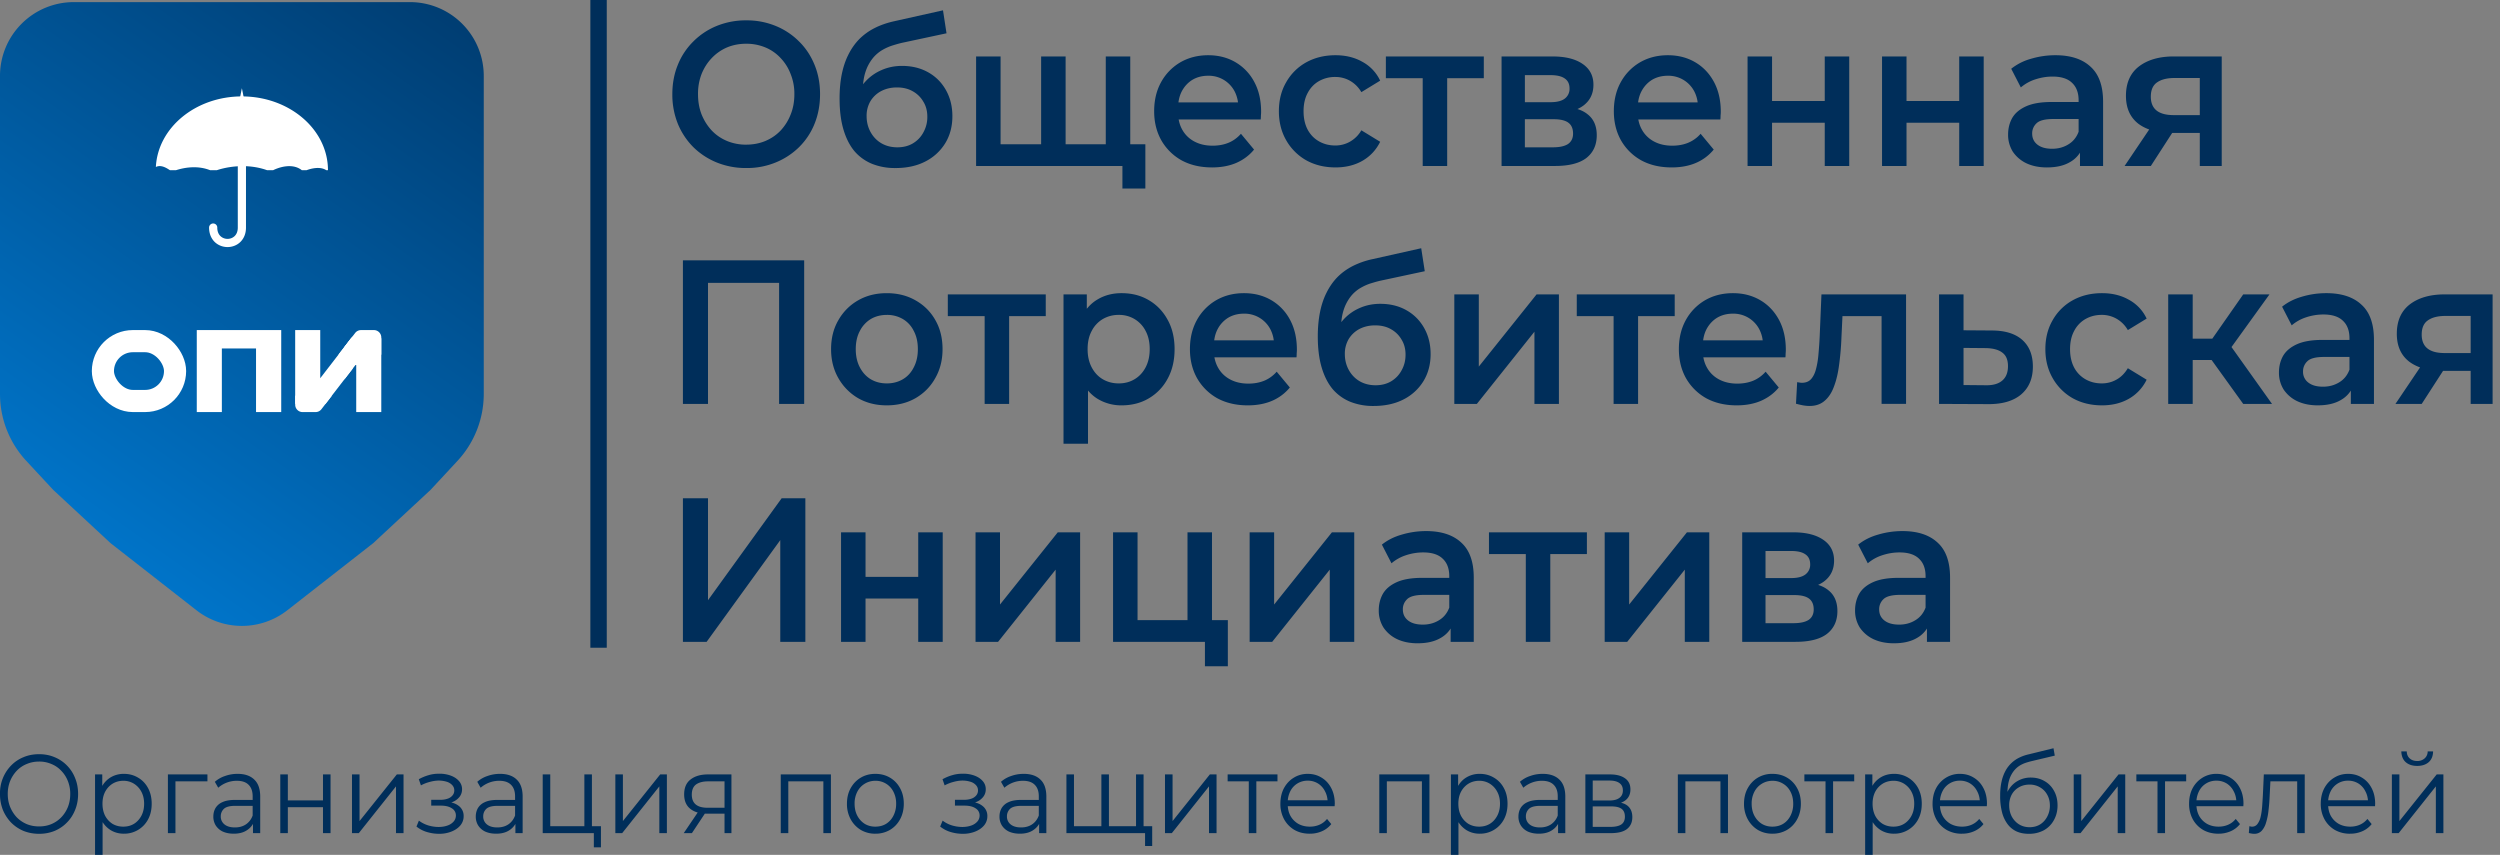 <svg width="155" height="53" fill="none" xmlns="http://www.w3.org/2000/svg"><rect width="100%" height="100%" fill="#808080" stroke="none"/><path fill="#002E5A" d="M36.602 0h1.017v40.16h-1.017zm9.674 10.418a4.792 4.792 0 0 1-1.834-.343 4.463 4.463 0 0 1-1.457-.954 4.42 4.42 0 0 1-.96-1.45 4.832 4.832 0 0 1-.34-1.83c0-.662.114-1.268.34-1.82a4.25 4.25 0 0 1 .96-1.449 4.364 4.364 0 0 1 1.457-.966 4.759 4.759 0 0 1 1.822-.344 4.7 4.7 0 0 1 1.822.344 4.364 4.364 0 0 1 1.457.966c.413.407.733.89.96 1.45.226.55.34 1.157.34 1.818 0 .662-.114 1.272-.34 1.832a4.25 4.25 0 0 1-.96 1.45 4.463 4.463 0 0 1-1.457.953 4.668 4.668 0 0 1-1.81.343Zm-.012-1.45c.43 0 .826-.076 1.19-.228.364-.153.68-.369.947-.649a3.1 3.1 0 0 0 .62-.992c.154-.381.23-.8.23-1.259a3.24 3.24 0 0 0-.23-1.246 2.933 2.933 0 0 0-.62-.992 2.697 2.697 0 0 0-.947-.661 3.05 3.05 0 0 0-1.19-.229c-.43 0-.826.076-1.19.229a2.852 2.852 0 0 0-.947.661c-.268.28-.478.61-.632.992a3.398 3.398 0 0 0-.218 1.246c0 .45.072.865.218 1.247.154.381.364.716.632 1.004.267.28.582.496.947.649a3.05 3.05 0 0 0 1.19.229Zm9.251 1.45a3.809 3.809 0 0 1-1.433-.254 2.88 2.88 0 0 1-1.093-.776c-.3-.356-.53-.805-.692-1.348-.162-.542-.243-1.187-.243-1.933 0-.542.044-1.038.133-1.487.09-.45.223-.852.401-1.209.178-.364.4-.686.668-.966a3.7 3.7 0 0 1 .96-.7c.364-.186.777-.33 1.238-.432L58.466.64l.218 1.424-2.732.585c-.154.034-.34.085-.559.153a3.09 3.09 0 0 0-.656.28 2.199 2.199 0 0 0-.619.521 2.65 2.65 0 0 0-.461.865c-.114.348-.17.784-.17 1.31 0 .16.004.284.012.369.016.076.028.16.036.254.016.085.025.212.025.381l-.571-.623c.162-.432.384-.8.668-1.106a2.916 2.916 0 0 1 1.008-.712c.388-.17.81-.255 1.263-.255.607 0 1.145.132 1.615.395.47.262.838.631 1.105 1.106.267.475.4 1.013.4 1.615 0 .627-.145 1.183-.436 1.666a3.075 3.075 0 0 1-1.24 1.144c-.525.272-1.145.407-1.857.407Zm.121-1.284c.365 0 .684-.08.96-.242.283-.17.502-.398.655-.686a1.94 1.94 0 0 0 .243-.967c0-.356-.08-.665-.243-.928a1.705 1.705 0 0 0-.655-.649c-.276-.16-.603-.241-.984-.241-.364 0-.692.076-.984.229a1.703 1.703 0 0 0-.668.635 1.78 1.78 0 0 0-.23.916c0 .356.08.683.242.98.162.296.385.53.668.699.292.17.624.254.996.254Zm9.242-.191-.328.382V3.5h1.518v5.825l-.364-.382h3.206l-.352.382V3.5h1.518v6.791h-9.558v-6.79h1.518v5.824l-.352-.382h3.194Zm4.712 2.747V9.897l.352.394H68.51V8.943h2.502v2.747h-1.42Zm5.551-1.31c-.72 0-1.352-.148-1.894-.445a3.29 3.29 0 0 1-1.251-1.246c-.292-.526-.438-1.123-.438-1.793 0-.678.142-1.276.425-1.793a3.213 3.213 0 0 1 1.19-1.234c.51-.296 1.09-.445 1.737-.445.632 0 1.195.144 1.688.433a3.06 3.06 0 0 1 1.166 1.22c.284.526.425 1.145.425 1.857 0 .068-.004.144-.012.229 0 .085-.004.165-.012.242h-5.404V6.349h4.603l-.596.33a2.026 2.026 0 0 0-.23-1.03 1.808 1.808 0 0 0-1.628-.953c-.372 0-.7.085-.983.254-.276.17-.494.407-.656.712-.154.297-.23.649-.23 1.056v.254c0 .407.088.767.266 1.081.178.314.43.555.753.725.324.17.697.254 1.117.254.365 0 .693-.059.984-.178.292-.118.55-.305.778-.56l.813.98c-.291.356-.66.632-1.105.827-.437.186-.94.28-1.506.28Zm7.659 0c-.68 0-1.287-.148-1.82-.445a3.314 3.314 0 0 1-1.24-1.246c-.3-.526-.449-1.123-.449-1.793 0-.678.15-1.276.45-1.793a3.22 3.22 0 0 1 1.238-1.234c.534-.296 1.142-.445 1.822-.445.631 0 1.186.136 1.664.407a2.57 2.57 0 0 1 1.105 1.17l-1.166.712a1.89 1.89 0 0 0-.717-.712 1.823 1.823 0 0 0-.898-.229 2.01 2.01 0 0 0-1.008.254c-.3.17-.535.416-.705.738-.17.314-.255.691-.255 1.132 0 .44.085.822.255 1.144.17.314.405.556.705.725.3.17.635.255 1.008.255.324 0 .623-.077.898-.23a1.89 1.89 0 0 0 .717-.711l1.166.712c-.251.508-.62.903-1.105 1.182-.478.272-1.033.407-1.664.407Zm5.407-.089V4.467l.352.381h-2.635V3.5h6.072v1.348h-2.623l.352-.381v5.824h-1.518Zm4.89 0v-6.79h3.17c.785 0 1.4.152 1.846.457.453.305.68.738.68 1.297 0 .551-.21.984-.632 1.298-.42.305-.98.457-1.675.457l.182-.394c.785 0 1.368.153 1.748.458.39.297.583.733.583 1.31 0 .602-.214 1.072-.643 1.411-.43.331-1.081.496-1.956.496h-3.303Zm1.445-1.157h1.737c.413 0 .725-.068.935-.203.21-.145.316-.36.316-.649 0-.305-.097-.53-.291-.674-.195-.144-.499-.216-.911-.216h-1.786v1.742Zm0-2.798h1.591c.389 0 .68-.072.875-.216a.751.751 0 0 0 .303-.636c0-.28-.1-.487-.303-.623-.195-.135-.486-.203-.875-.203h-1.59v1.678Zm9.098 4.044c-.72 0-1.352-.148-1.894-.445a3.281 3.281 0 0 1-1.251-1.246c-.292-.526-.437-1.123-.437-1.793 0-.678.141-1.276.425-1.793a3.209 3.209 0 0 1 1.19-1.234c.51-.296 1.089-.445 1.737-.445.631 0 1.194.144 1.688.433.494.288.882.695 1.166 1.22.283.526.425 1.145.425 1.857 0 .068-.004.144-.013.229 0 .085-.004.165-.012.242h-5.404V6.349h4.603l-.595.33a2.026 2.026 0 0 0-.231-1.03 1.811 1.811 0 0 0-1.627-.953c-.373 0-.701.085-.984.254-.275.17-.494.407-.656.712-.154.297-.231.649-.231 1.056v.254c0 .407.089.767.267 1.081.179.314.43.555.753.725.324.17.697.254 1.118.254.364 0 .692-.059.983-.178a2.08 2.08 0 0 0 .778-.56l.813.98a2.902 2.902 0 0 1-1.105.827c-.437.186-.939.28-1.506.28Zm4.709-.089v-6.79h1.518V6.26h3.267V3.5h1.518v6.791h-1.518V7.608h-3.267v2.683h-1.518Zm8.337 0v-6.79h1.518V6.26h3.267V3.5h1.518v6.791h-1.518V7.608h-3.267v2.683h-1.518Zm12.273 0V8.918l-.085-.293V6.222c0-.466-.134-.827-.401-1.081-.267-.263-.672-.394-1.215-.394-.364 0-.724.06-1.08.178a2.608 2.608 0 0 0-.887.496l-.595-1.158a3.46 3.46 0 0 1 1.239-.623 5.259 5.259 0 0 1 1.506-.216c.939 0 1.663.238 2.173.712.519.467.778 1.191.778 2.175v3.98h-1.433Zm-2.041.09c-.485 0-.91-.085-1.275-.255a2.104 2.104 0 0 1-.85-.725 1.966 1.966 0 0 1-.291-1.055c0-.382.085-.725.255-1.03.178-.306.465-.547.862-.725.397-.178.923-.267 1.579-.267h1.882v1.055h-1.773c-.518 0-.866.09-1.044.267a.84.84 0 0 0-.268.636c0 .288.11.517.328.687.219.17.523.254.911.254.373 0 .705-.089.996-.267.3-.178.514-.44.644-.788l.255.953a1.738 1.738 0 0 1-.79.929c-.372.22-.846.33-1.421.33Zm9.469-.09V7.977l.219.267h-1.943c-.891 0-1.591-.195-2.101-.585-.502-.399-.753-.97-.753-1.717 0-.797.267-1.403.801-1.818.543-.416 1.263-.624 2.162-.624h2.975v6.791h-1.36Zm-4.663 0 1.749-2.594h1.554l-1.676 2.594h-1.627Zm4.663-2.823V4.416l.219.42h-1.785c-.47 0-.834.093-1.093.28-.251.178-.377.47-.377.877 0 .763.474 1.144 1.421 1.144h1.834l-.219.331ZM42.341 25.043V16.14h7.518v8.902h-1.555v-7.91l.365.407h-5.137l.364-.407v7.91H42.34Zm12.635.089c-.664 0-1.255-.149-1.773-.445a3.34 3.34 0 0 1-1.226-1.247c-.3-.525-.45-1.123-.45-1.793 0-.678.15-1.275.45-1.793.3-.525.708-.936 1.226-1.233.518-.297 1.11-.445 1.773-.445.672 0 1.267.148 1.785.445.527.297.936.704 1.227 1.22.3.518.45 1.12.45 1.806 0 .67-.15 1.268-.45 1.794-.291.525-.7.94-1.227 1.246-.518.296-1.113.445-1.785.445Zm0-1.36c.373 0 .705-.086.996-.255.292-.17.518-.416.68-.738.17-.322.255-.7.255-1.131 0-.441-.085-.819-.255-1.132a1.725 1.725 0 0 0-.68-.738 1.92 1.92 0 0 0-.984-.254c-.372 0-.704.084-.995.254a1.83 1.83 0 0 0-.68.738c-.17.313-.256.69-.256 1.132 0 .432.085.81.255 1.131.17.322.397.568.68.738.292.17.62.254.984.254Zm6.072 1.271v-5.825l.352.382h-2.635v-1.348h6.072V19.6h-2.623l.352-.382v5.825h-1.518Zm8.485.089a2.823 2.823 0 0 1-1.445-.382c-.43-.254-.773-.636-1.032-1.144-.251-.517-.377-1.17-.377-1.959 0-.796.121-1.45.364-1.958.251-.509.591-.886 1.02-1.132.43-.254.92-.381 1.47-.381.64 0 1.202.144 1.688.432.494.288.882.691 1.166 1.208.291.517.437 1.128.437 1.832 0 .703-.146 1.318-.437 1.843a3.09 3.09 0 0 1-1.166 1.209c-.486.288-1.049.432-1.688.432Zm-3.595 2.378v-9.258h1.445v1.602l-.048 1.806.121 1.806v4.044h-1.518Zm3.425-3.739c.364 0 .688-.085.972-.254.29-.17.522-.416.692-.738.17-.322.255-.7.255-1.131 0-.441-.085-.819-.255-1.132a1.81 1.81 0 0 0-.692-.738 1.855 1.855 0 0 0-.972-.254 1.92 1.92 0 0 0-.984.254 1.81 1.81 0 0 0-.692.738c-.17.313-.255.69-.255 1.132 0 .432.085.81.255 1.131.17.322.4.568.692.738.292.17.62.254.984.254Zm7.996 1.361c-.72 0-1.352-.149-1.895-.445a3.288 3.288 0 0 1-1.25-1.247c-.292-.525-.438-1.123-.438-1.793 0-.678.142-1.275.425-1.793a3.213 3.213 0 0 1 1.19-1.233c.51-.297 1.09-.445 1.737-.445.632 0 1.194.144 1.688.432a3.06 3.06 0 0 1 1.166 1.22c.284.527.425 1.146.425 1.858 0 .067-.004.144-.012.229 0 .084-.004.165-.012.241h-5.404v-1.055h4.602l-.595.33a2.026 2.026 0 0 0-.23-1.03 1.808 1.808 0 0 0-1.628-.954c-.372 0-.7.085-.984.255a1.82 1.82 0 0 0-.655.712c-.154.297-.231.648-.231 1.055v.255c0 .407.089.767.267 1.08.178.314.43.556.753.726.324.17.696.254 1.117.254.365 0 .693-.06.984-.178.291-.119.55-.305.777-.56l.814.98a2.91 2.91 0 0 1-1.105.826c-.437.187-.94.28-1.506.28Zm7.805.038a3.809 3.809 0 0 1-1.433-.254 2.88 2.88 0 0 1-1.093-.776c-.3-.356-.53-.805-.692-1.348-.162-.543-.243-1.187-.243-1.933 0-.543.045-1.039.134-1.488.089-.45.222-.852.4-1.208.179-.364.401-.687.669-.966.275-.28.595-.513.959-.7a5.14 5.14 0 0 1 1.239-.432l3.011-.674.22 1.424-2.733.585c-.154.034-.34.085-.56.153-.21.059-.428.152-.655.28a2.2 2.2 0 0 0-.62.52 2.67 2.67 0 0 0-.46.865c-.114.348-.17.785-.17 1.31 0 .162.003.284.011.37.017.076.029.16.037.253.016.085.024.212.024.382l-.57-.623c.161-.433.384-.801.667-1.107a2.915 2.915 0 0 1 1.008-.712c.389-.17.81-.254 1.263-.254.608 0 1.146.131 1.615.394.47.263.839.632 1.106 1.107.267.474.4 1.013.4 1.615 0 .627-.145 1.182-.437 1.666a3.075 3.075 0 0 1-1.239 1.144c-.526.271-1.145.407-1.858.407Zm.122-1.284c.364 0 .684-.08.96-.242.283-.17.501-.398.655-.687.162-.288.243-.61.243-.966s-.081-.666-.243-.928a1.705 1.705 0 0 0-.656-.65c-.275-.16-.603-.24-.984-.24-.364 0-.692.076-.983.228a1.703 1.703 0 0 0-.668.636 1.78 1.78 0 0 0-.23.916c0 .356.08.682.242.979.162.297.385.53.668.7.291.169.623.254.996.254Zm4.882 1.157v-6.791h1.518v4.476l3.582-4.476h1.385v6.79h-1.518v-4.476l-3.57 4.477h-1.397Zm9.875 0v-5.825l.352.382H97.76v-1.348h6.072V19.6h-2.623l.352-.382v5.825h-1.518Zm7.63.089c-.721 0-1.352-.149-1.895-.445a3.295 3.295 0 0 1-1.251-1.247c-.291-.525-.437-1.123-.437-1.793 0-.678.142-1.275.425-1.793a3.216 3.216 0 0 1 1.19-1.233c.51-.297 1.089-.445 1.737-.445.631 0 1.194.144 1.688.432.494.288.882.695 1.166 1.22.283.527.425 1.146.425 1.858 0 .067-.004.144-.012.229 0 .084-.004.165-.012.241h-5.405v-1.055h4.603l-.595.33a2.026 2.026 0 0 0-.231-1.03 1.804 1.804 0 0 0-1.627-.954c-.373 0-.7.085-.984.255-.275.17-.494.407-.656.712-.153.297-.23.648-.23 1.055v.255c0 .407.089.767.267 1.08.178.314.429.556.753.726.324.17.696.254 1.117.254.364 0 .692-.06.984-.178.291-.119.55-.305.777-.56l.814.98c-.292.356-.66.631-1.105.826-.438.187-.94.28-1.506.28Zm3.678-.102.073-1.335c.057.008.109.017.158.025a.772.772 0 0 0 .133.013c.251 0 .446-.08.583-.242.138-.16.239-.377.304-.648.073-.28.121-.59.146-.928.032-.348.056-.696.072-1.043l.11-2.62h5.246v6.79h-1.518v-5.874l.352.432h-3.084l.328-.445-.085 1.793a17.145 17.145 0 0 1-.146 1.679c-.065.508-.17.953-.316 1.335-.138.381-.332.678-.583.89-.243.212-.555.318-.935.318-.121 0-.255-.013-.401-.038a5.319 5.319 0 0 1-.437-.102Zm12.124-4.54c.834 0 1.47.195 1.907.585.437.39.656.941.656 1.653 0 .738-.243 1.314-.729 1.73-.486.407-1.17.606-2.052.598l-3.036-.013v-6.791h1.518v2.226l1.736.012Zm-.352 3.396c.445.008.786-.09 1.02-.293.235-.203.352-.5.352-.89s-.117-.67-.352-.84c-.226-.177-.566-.27-1.02-.28l-1.384-.012v2.302l1.384.013Zm7.2 1.246c-.68 0-1.287-.149-1.821-.445a3.305 3.305 0 0 1-1.239-1.247c-.3-.525-.45-1.123-.45-1.793 0-.678.15-1.275.45-1.793a3.215 3.215 0 0 1 1.239-1.233c.534-.297 1.141-.445 1.821-.445.632 0 1.186.135 1.664.407a2.56 2.56 0 0 1 1.105 1.17l-1.166.712a1.889 1.889 0 0 0-.716-.712 1.823 1.823 0 0 0-.899-.23c-.372 0-.708.085-1.008.255a1.78 1.78 0 0 0-.704.738c-.17.313-.255.69-.255 1.132 0 .44.085.822.255 1.144a1.8 1.8 0 0 0 .704.725c.3.17.636.254 1.008.254.324 0 .624-.076.899-.229.283-.152.522-.39.716-.712l1.166.712a2.723 2.723 0 0 1-1.105 1.183c-.478.271-1.032.407-1.664.407Zm8.757-.089-2.344-3.256 1.239-.8 2.89 4.056h-1.785Zm-4.651 0v-6.791h1.518v6.79h-1.518Zm1.068-2.721v-1.323h2.199v1.323h-2.199Zm2.624-.484-1.421-.178 2.38-3.408h1.627l-2.586 3.586Zm7.631 3.205v-1.374l-.085-.292v-2.403c0-.467-.133-.827-.401-1.082-.267-.262-.672-.394-1.214-.394a3.4 3.4 0 0 0-1.081.178 2.604 2.604 0 0 0-.886.496l-.595-1.157c.348-.28.761-.487 1.238-.623a5.27 5.27 0 0 1 1.506-.216c.939 0 1.664.237 2.174.712.518.466.777 1.191.777 2.174v3.98h-1.433Zm-2.04.089c-.486 0-.911-.085-1.275-.255a2.09 2.09 0 0 1-.85-.724 1.958 1.958 0 0 1-.292-1.056c0-.381.085-.725.255-1.03.178-.305.466-.547.862-.725.397-.178.923-.267 1.579-.267h1.883v1.056h-1.773c-.519 0-.867.089-1.045.267a.842.842 0 0 0-.267.636.82.82 0 0 0 .328.686c.218.17.522.255.911.255.372 0 .704-.09.996-.267.299-.178.514-.441.643-.789l.255.954a1.736 1.736 0 0 1-.789.928c-.373.22-.846.33-1.421.33Zm9.469-.089v-2.315l.218.267h-1.943c-.89 0-1.591-.195-2.101-.585-.502-.398-.753-.97-.753-1.716 0-.797.267-1.403.802-1.819.542-.415 1.263-.623 2.162-.623h2.975v6.79h-1.36Zm-4.664 0 1.749-2.594h1.555l-1.676 2.594h-1.628Zm4.664-2.823v-3.052l.218.42h-1.785c-.469 0-.834.093-1.093.28-.251.177-.376.47-.376.877 0 .763.473 1.144 1.421 1.144h1.833l-.218.33ZM42.341 39.794v-8.901h1.555v6.32l4.566-6.32h1.47v8.901h-1.555v-6.307l-4.566 6.307h-1.47Zm9.804 0v-6.79h1.518v2.76h3.267v-2.76h1.518v6.79H56.93v-2.683h-3.267v2.684h-1.518Zm8.338 0v-6.79H62v4.476l3.582-4.476h1.385v6.79H65.45v-4.476l-3.57 4.477h-1.397Zm8.527 0v-6.79h1.518v5.443h3.097v-5.443h1.518v6.79H69.01Zm5.696 1.514v-1.552l.352.038h-1.433v-1.347h2.501v2.86h-1.42Zm2.772-1.514v-6.79h1.518v4.476l3.583-4.476h1.384v6.79h-1.518v-4.476l-3.57 4.477h-1.397Zm12.462 0v-1.373l-.085-.292v-2.404c0-.466-.134-.827-.401-1.08-.267-.264-.672-.395-1.214-.395a3.4 3.4 0 0 0-1.081.178 2.612 2.612 0 0 0-.887.496l-.595-1.157c.348-.28.761-.488 1.239-.623a5.268 5.268 0 0 1 1.506-.217c.939 0 1.664.238 2.174.712.518.467.777 1.192.777 2.175v3.98H89.94Zm-2.04.09c-.486 0-.911-.085-1.276-.255a2.097 2.097 0 0 1-.85-.725 1.963 1.963 0 0 1-.291-1.055c0-.382.085-.725.255-1.03.178-.306.465-.547.862-.725.397-.178.923-.267 1.579-.267h1.882v1.055h-1.773c-.518 0-.866.09-1.044.267a.842.842 0 0 0-.267.636c0 .288.109.517.328.687.218.17.522.254.91.254.373 0 .705-.089.996-.267.3-.178.514-.44.644-.788l.255.953a1.737 1.737 0 0 1-.79.929c-.372.22-.846.33-1.42.33Zm6.7-.09V33.97l.352.382h-2.636v-1.348h6.072v1.348h-2.623l.353-.382v5.825h-1.519Zm4.89 0v-6.79h1.518v4.476l3.582-4.476h1.385v6.79h-1.518v-4.476l-3.571 4.477H99.49Zm8.527 0v-6.79h3.17c.785 0 1.4.152 1.846.457.453.306.68.738.68 1.298 0 .55-.211.983-.632 1.297-.421.305-.98.458-1.676.458l.182-.395c.786 0 1.369.153 1.749.458.389.297.583.733.583 1.31 0 .602-.214 1.072-.644 1.411-.429.331-1.08.496-1.955.496h-3.303Zm1.445-1.157h1.737c.413 0 .724-.068.935-.203.21-.144.316-.36.316-.649 0-.305-.098-.53-.292-.674-.194-.144-.498-.216-.911-.216h-1.785v1.742Zm0-2.797h1.591c.389 0 .68-.073.874-.217a.75.75 0 0 0 .304-.636c0-.28-.101-.487-.304-.623-.194-.135-.485-.203-.874-.203h-1.591v1.678Zm10.009 3.954v-1.373l-.085-.292v-2.404c0-.466-.134-.827-.401-1.08-.267-.264-.672-.395-1.214-.395-.365 0-.725.06-1.081.178a2.617 2.617 0 0 0-.887.496l-.595-1.157c.348-.28.761-.488 1.239-.623a5.27 5.27 0 0 1 1.506-.217c.939 0 1.664.238 2.174.712.518.467.777 1.192.777 2.175v3.98h-1.433Zm-2.04.09c-.486 0-.911-.085-1.276-.255a2.103 2.103 0 0 1-.85-.725 1.966 1.966 0 0 1-.291-1.055c0-.382.085-.725.255-1.03.178-.306.465-.547.862-.725.397-.178.923-.267 1.579-.267h1.882v1.055h-1.773c-.518 0-.866.09-1.044.267a.842.842 0 0 0-.267.636c0 .288.109.517.327.687.219.17.523.254.911.254.373 0 .705-.089.996-.267.3-.178.514-.44.644-.788l.255.953a1.737 1.737 0 0 1-.79.929c-.372.22-.846.33-1.42.33Z"/><path d="M0 4.706A4.575 4.575 0 0 1 4.575.131h20.843a4.575 4.575 0 0 1 4.575 4.575v19.718a6.1 6.1 0 0 1-1.63 4.151l-1.674 1.803-3.558 3.304-5.317 4.154a4.575 4.575 0 0 1-5.634 0l-5.317-4.154-3.558-3.304-1.675-1.803A6.1 6.1 0 0 1 0 24.425V4.705Z" fill="url(#a)"/><g clip-path="url(#b)"><path d="M18.759 25.549a.458.458 0 0 1-.458-.458v-4.168c0-.253.205-.458.458-.458h.639c.252 0 .457.205.457.458v1.185c0 .436.553.625.82.28l1.346-1.745a.458.458 0 0 1 .362-.178h.8c.252 0 .457.205.457.458v4.168a.458.458 0 0 1-.457.458h-.64a.458.458 0 0 1-.457-.458v-1.177a.458.458 0 0 0-.82-.28L19.93 25.37a.458.458 0 0 1-.363.179h-.807Z" fill="#fff"/></g><g clip-path="url(#c)"><path d="M18.759 25.549a.458.458 0 0 1-.457-.458v-4.168c0-.253.204-.458.457-.458h.639c.253 0 .457.205.457.458v1.185c0 .436.553.625.82.28l1.346-1.745a.458.458 0 0 1 .362-.178h.8c.252 0 .457.205.457.458v4.168a.458.458 0 0 1-.457.458h-.639a.458.458 0 0 1-.457-.458v-1.177a.458.458 0 0 0-.82-.28l-1.338 1.736a.457.457 0 0 1-.362.179h-.808Z" fill="#fff"/></g><g clip-path="url(#d)"><path d="M18.301 25.549v-5.084h1.554v2.985l2.303-2.985h1.482v5.084h-1.554V22.57l-2.295 2.978h-1.49Z" fill="#fff"/></g><g clip-path="url(#e)"><path d="M18.301 25.549v-5.084h1.554v2.985l2.303-2.985h1.482v5.084h-1.554V22.57l-2.295 2.978h-1.49Z" fill="#fff"/></g><path d="M12.2 25.549v-5.084h5.236v5.084h-1.562v-4.263l.35.32h-2.812l.343-.32v4.263H12.2Z" fill="#fff"/><rect x="6.38" y="21.151" width="4.474" height="3.711" rx="1.856" stroke="#fff" stroke-width="1.373"/><path d="M13.472 14.11a.254.254 0 1 0-.509 0h.509Zm-.509 0c0 .381.136.688.357.9.219.207.506.308.787.308.282 0 .569-.1.787-.308.222-.212.357-.519.357-.9h-.508c0 .255-.088.425-.2.531a.631.631 0 0 1-.436.169.631.631 0 0 1-.436-.169c-.112-.106-.2-.276-.2-.53h-.508Zm2.288 0V9.536h-.508v4.576h.508Z" fill="#fff"/><g clip-path="url(#f)"><path fill-rule="evenodd" clip-rule="evenodd" d="m20.333 10.637.001-.085c0-2.527-2.39-4.575-5.338-4.575-2.87 0-5.21 1.941-5.332 4.375.326-.16.674.07.885.209a1.4 1.4 0 0 0 .126.077c.424-.169 1.525-.508 2.542 0 .593-.254 2.135-.61 3.559 0 .423-.254 1.423-.61 2.033 0 .339-.169 1.117-.406 1.524 0Zm-.013.256H9.673c.203 2.367 2.509 4.234 5.323 4.234 2.815 0 5.12-1.867 5.324-4.234Z" fill="#fff"/></g><path d="m14.997 5.469-.255 1.27h.509l-.254-1.27Z" fill="#fff"/><path d="M2.425 51.696c-.347 0-.67-.06-.969-.18a2.38 2.38 0 0 1-.77-.52 2.544 2.544 0 0 1-.508-.784A2.66 2.66 0 0 1 0 49.228a2.451 2.451 0 0 1 .685-1.762c.22-.226.477-.4.771-.52.294-.125.617-.187.969-.187.347 0 .667.062.961.187a2.302 2.302 0 0 1 1.271 1.297c.124.3.185.629.185.985s-.061.684-.184.984c-.119.3-.288.562-.507.784-.216.222-.47.395-.765.52a2.52 2.52 0 0 1-.961.18Zm0-.457c.276 0 .531-.049.764-.146.237-.102.441-.243.613-.423a2 2 0 0 0 .408-.638c.097-.245.145-.513.145-.804a2.12 2.12 0 0 0-.145-.798 1.904 1.904 0 0 0-.408-.638 1.705 1.705 0 0 0-.613-.423 1.888 1.888 0 0 0-.764-.152c-.277 0-.534.05-.771.152a1.77 1.77 0 0 0-.62.423 2.05 2.05 0 0 0-.408.638 2.12 2.12 0 0 0-.145.798c0 .286.048.552.145.797.101.245.237.46.409.645.175.18.382.321.619.423.237.097.494.146.77.146Zm5.255.451c-.3 0-.57-.072-.811-.216a1.601 1.601 0 0 1-.58-.63c-.14-.278-.21-.616-.21-1.013 0-.398.07-.733.21-1.006a1.5 1.5 0 0 1 .573-.63 1.57 1.57 0 0 1 .817-.216c.33 0 .624.079.883.236.263.153.47.37.62.652.149.277.223.599.223.964 0 .37-.074.693-.224.97a1.668 1.668 0 0 1-1.502.888ZM5.893 53v-4.986h.448v1.096l-.046.728.066.735V53h-.468Zm1.752-1.748c.246 0 .466-.057.659-.173.193-.12.347-.287.461-.5.114-.216.171-.466.171-.748s-.057-.53-.17-.742a1.297 1.297 0 0 0-.462-.5 1.221 1.221 0 0 0-.659-.18c-.246 0-.468.06-.665.18-.193.12-.347.287-.461.5-.11.213-.165.46-.165.742s.055.532.165.749c.114.212.268.379.46.5.198.115.42.172.666.172Zm2.765.403v-3.641h2.451v.43h-2.102l.119-.125v3.336h-.468Zm5.275 0v-.805l-.02-.132v-1.345c0-.31-.084-.548-.25-.714-.163-.166-.407-.25-.732-.25a1.747 1.747 0 0 0-1.153.43l-.21-.367a1.8 1.8 0 0 1 .632-.36c.246-.089.505-.133.777-.133.448 0 .793.118 1.035.354.246.231.369.585.369 1.061v2.26h-.448Zm-1.193.034c-.259 0-.485-.044-.678-.131a1.051 1.051 0 0 1-.435-.375 1.026 1.026 0 0 1-.152-.555c0-.19.042-.36.125-.513a.915.915 0 0 1 .422-.374c.198-.097.461-.146.79-.146h1.193v.368h-1.18c-.333 0-.566.062-.697.187a.625.625 0 0 0-.192.465.61.61 0 0 0 .231.499c.154.125.369.187.646.187.263 0 .49-.062.678-.187a1.1 1.1 0 0 0 .422-.555l.105.34a1.14 1.14 0 0 1-.46.575c-.216.144-.488.215-.818.215Zm2.886-.034v-3.641h.468v1.609h2.18v-1.609h.468v3.64h-.468v-1.608h-2.18v1.609h-.468Zm4.445 0v-3.641h.468v2.892l2.313-2.892h.415v3.64h-.468v-2.898l-2.306 2.899h-.422Zm5.394.041c-.25 0-.498-.037-.744-.11a1.896 1.896 0 0 1-.652-.34l.151-.368c.167.13.36.229.58.298a2.3 2.3 0 0 0 .652.097c.215-.004.402-.037.56-.097a.864.864 0 0 0 .369-.25.551.551 0 0 0 .132-.36.506.506 0 0 0-.25-.45c-.167-.112-.396-.167-.686-.167h-.593v-.36h.56c.172 0 .323-.024.455-.07a.652.652 0 0 0 .303-.201.466.466 0 0 0 .112-.312c0-.13-.044-.24-.132-.333a.76.76 0 0 0-.349-.208 1.714 1.714 0 0 0-.507-.07c-.172.005-.35.033-.534.084a2.364 2.364 0 0 0-.547.215l-.131-.382a2.9 2.9 0 0 1 .6-.25c.201-.06.403-.09.605-.09a2 2 0 0 1 .745.105c.224.078.401.191.533.34a.741.741 0 0 1 .198.52.74.74 0 0 1-.158.47 1.034 1.034 0 0 1-.422.313c-.175.074-.375.11-.6.11l.02-.13c.396 0 .703.08.923.242a.77.77 0 0 1 .336.659.882.882 0 0 1-.204.575c-.137.162-.321.29-.554.382a2.037 2.037 0 0 1-.77.138Zm4.738-.041v-.805l-.02-.132v-1.345c0-.31-.083-.548-.25-.714-.162-.166-.406-.25-.731-.25a1.747 1.747 0 0 0-1.153.43l-.21-.367a1.8 1.8 0 0 1 .632-.36c.246-.089.505-.133.777-.133.448 0 .793.118 1.034.354.246.231.37.585.37 1.061v2.26h-.449Zm-1.192.034c-.26 0-.486-.044-.679-.131a1.05 1.05 0 0 1-.434-.375 1.025 1.025 0 0 1-.152-.555c0-.19.042-.36.125-.513a.916.916 0 0 1 .422-.374c.197-.097.46-.146.79-.146h1.193v.368h-1.18c-.333 0-.566.062-.698.187a.624.624 0 0 0-.19.465.61.61 0 0 0 .23.499c.153.125.369.187.645.187.264 0 .49-.062.679-.187.193-.13.334-.315.422-.555l.105.34a1.14 1.14 0 0 1-.461.575c-.215.144-.488.215-.817.215Zm2.885-.034v-3.641h.468v3.21h2.115v-3.21h.468v3.64h-3.05Zm3.17.88v-.922l.118.042h-.705v-.43h1.028v1.31h-.442Zm1.334-.88v-3.641h.468v2.892l2.312-2.892h.415v3.64h-.468v-2.898l-2.305 2.899h-.422Zm6.769 0v-1.31l.086.103h-1.173c-.444 0-.79-.102-1.04-.305-.251-.203-.376-.5-.376-.888 0-.416.133-.726.401-.929.268-.208.626-.312 1.074-.312h1.456v3.64h-.428Zm-2.53 0 .949-1.401h.487l-.928 1.4h-.508Zm2.53-1.457v-1.9l.086.146h-1.1c-.321 0-.571.065-.752.194-.175.13-.263.34-.263.631 0 .541.327.812.981.812h1.134l-.086.117Zm3.486 1.457v-3.641h3.11v3.64h-.468v-3.342l.119.132h-2.412l.119-.132v3.343h-.468Zm5.863.035a1.75 1.75 0 0 1-.903-.236 1.758 1.758 0 0 1-.626-.66 1.98 1.98 0 0 1-.23-.963c0-.365.076-.687.23-.964.154-.277.362-.495.626-.652.263-.157.564-.236.902-.236.343 0 .646.079.91.236.267.157.476.375.625.652.154.277.231.599.231.964 0 .36-.077.682-.23.964-.15.277-.358.497-.627.659a1.76 1.76 0 0 1-.909.235Zm0-.438c.25 0 .471-.057.665-.173a1.25 1.25 0 0 0 .454-.5 1.57 1.57 0 0 0 .172-.748 1.56 1.56 0 0 0-.172-.749 1.222 1.222 0 0 0-1.113-.673 1.245 1.245 0 0 0-1.12.673 1.56 1.56 0 0 0-.171.749c0 .282.057.532.171.749.114.212.268.379.461.5.193.115.41.172.652.172Zm5.418.444a2.61 2.61 0 0 1-.745-.11 1.896 1.896 0 0 1-.652-.34l.152-.368c.167.13.36.229.58.298a2.3 2.3 0 0 0 .652.097c.215-.004.402-.037.56-.097a.864.864 0 0 0 .368-.25.551.551 0 0 0 .132-.36.505.505 0 0 0-.25-.45c-.167-.112-.395-.167-.685-.167h-.593v-.36h.56c.171 0 .323-.024.454-.07a.652.652 0 0 0 .304-.201.466.466 0 0 0 .111-.312c0-.13-.043-.24-.131-.333a.76.76 0 0 0-.35-.208 1.714 1.714 0 0 0-.507-.07 2.242 2.242 0 0 0-.533.084 2.364 2.364 0 0 0-.547.215l-.132-.382c.202-.11.402-.194.6-.25.202-.06.404-.09.606-.09a2 2 0 0 1 .744.105c.224.078.402.191.534.34a.741.741 0 0 1 .197.52.74.74 0 0 1-.158.47 1.034 1.034 0 0 1-.421.313c-.176.074-.376.11-.6.11l.02-.13c.395 0 .703.08.922.242a.77.77 0 0 1 .336.659.882.882 0 0 1-.204.575c-.136.162-.32.29-.553.382a2.037 2.037 0 0 1-.771.138Zm4.738-.041v-.805l-.02-.132v-1.345c0-.31-.083-.548-.25-.714-.163-.166-.407-.25-.732-.25a1.747 1.747 0 0 0-1.152.43l-.211-.367a1.8 1.8 0 0 1 .632-.36c.246-.089.505-.133.778-.133.448 0 .792.118 1.034.354.246.231.369.585.369 1.061v2.26h-.448Zm-1.193.034c-.259 0-.485-.044-.678-.131a1.05 1.05 0 0 1-.435-.375 1.025 1.025 0 0 1-.152-.555c0-.19.042-.36.126-.513a.915.915 0 0 1 .421-.374c.198-.097.461-.146.79-.146h1.193v.368H63.32c-.334 0-.567.062-.698.187a.625.625 0 0 0-.191.465.61.61 0 0 0 .23.499c.154.125.37.187.646.187.263 0 .49-.062.678-.187.194-.13.334-.315.422-.555l.105.34a1.14 1.14 0 0 1-.46.575c-.216.144-.488.215-.818.215Zm5.159-.464-.106.131v-3.342h.468v3.342l-.125-.131h1.93l-.125.131v-3.342h.468v3.64h-4.783v-3.64h.468v3.342l-.119-.131h1.924Zm2.602 1.227v-.93l.119.133h-.705v-.43h1.028v1.227h-.442Zm1.236-.797v-3.641h.469v2.892l2.312-2.892h.415v3.64h-.468v-2.898l-2.305 2.899h-.422Zm5.195 0v-3.343l.119.132h-1.43v-.43h3.09v.43h-1.43l.12-.132v3.343h-.469Zm3.777.035c-.36 0-.676-.08-.949-.236a1.726 1.726 0 0 1-.639-.66 1.981 1.981 0 0 1-.23-.963c0-.36.072-.68.217-.957.15-.277.351-.495.606-.652.26-.162.55-.243.87-.243.325 0 .612.079.863.236.255.153.454.37.6.652.144.277.217.599.217.964a.49.49 0 0 1-.007.076v.077h-3.01v-.368h2.76l-.185.146c0-.264-.055-.497-.164-.7a1.196 1.196 0 0 0-.435-.486 1.179 1.179 0 0 0-.64-.174 1.2 1.2 0 0 0-.638.174 1.181 1.181 0 0 0-.442.485 1.559 1.559 0 0 0-.158.714v.077c0 .277.057.522.172.735a1.3 1.3 0 0 0 .487.492c.21.116.45.173.718.173.21 0 .406-.039.586-.117.185-.079.343-.2.475-.361l.263.319a1.485 1.485 0 0 1-.58.444 1.842 1.842 0 0 1-.757.152Zm4.314-.035v-3.641h3.11v3.64h-.468v-3.342l.119.132h-2.412l.12-.132v3.343h-.469Zm6.224.035c-.298 0-.568-.072-.81-.216a1.602 1.602 0 0 1-.58-.63c-.14-.278-.21-.616-.21-1.013 0-.398.07-.733.21-1.006.141-.277.332-.487.574-.63a1.57 1.57 0 0 1 .817-.216c.33 0 .624.079.883.236.263.153.47.37.619.652.15.277.224.599.224.964 0 .37-.075.693-.224.97a1.668 1.668 0 0 1-1.502.888ZM89.957 53v-4.986h.447v1.096l-.046.728.066.735V53h-.468Zm1.752-1.748c.246 0 .466-.057.659-.173.193-.12.347-.287.46-.5.115-.216.172-.466.172-.748s-.057-.53-.171-.742a1.296 1.296 0 0 0-.461-.5 1.221 1.221 0 0 0-.66-.18c-.245 0-.467.06-.664.18-.194.12-.347.287-.462.5-.11.213-.164.46-.164.742s.055.532.164.749c.115.212.268.379.462.5.197.115.419.172.665.172Zm4.891.403v-.805l-.02-.132v-1.345c0-.31-.083-.548-.25-.714-.162-.166-.406-.25-.731-.25a1.747 1.747 0 0 0-1.153.43l-.21-.367a1.8 1.8 0 0 1 .632-.36c.246-.089.505-.133.777-.133.448 0 .793.118 1.034.354.246.231.37.585.37 1.061v2.26H96.6Zm-1.192.034c-.26 0-.485-.044-.679-.131a1.05 1.05 0 0 1-.434-.375 1.026 1.026 0 0 1-.152-.555c0-.19.042-.36.125-.513a.915.915 0 0 1 .422-.374c.197-.097.46-.146.79-.146h1.193v.368h-1.18c-.333 0-.566.062-.698.187a.624.624 0 0 0-.19.465.61.61 0 0 0 .23.499c.153.125.369.187.645.187.264 0 .49-.062.679-.187a1.1 1.1 0 0 0 .422-.555l.105.34a1.14 1.14 0 0 1-.461.575c-.215.144-.488.215-.817.215Zm2.885-.034v-3.641h1.529c.391 0 .698.079.922.236.229.157.343.388.343.693 0 .296-.108.525-.323.687-.215.157-.498.236-.85.236l.092-.146c.413 0 .716.08.91.243.193.161.289.395.289.7 0 .314-.109.56-.329.735-.215.171-.551.257-1.008.257h-1.575Zm.455-.389h1.1c.295 0 .516-.048.666-.145.153-.102.23-.264.23-.486 0-.222-.068-.383-.204-.485-.136-.102-.351-.153-.646-.153h-1.146v1.27Zm0-1.636h1.041c.268 0 .472-.053.613-.16.145-.106.217-.26.217-.464 0-.204-.072-.356-.217-.458-.141-.102-.345-.153-.613-.153h-1.04v1.235Zm5.278 2.025v-3.641h3.109v3.64h-.467v-3.342l.118.132h-2.411l.119-.132v3.343h-.468Zm5.862.035c-.334 0-.635-.08-.903-.236a1.755 1.755 0 0 1-.625-.66 1.978 1.978 0 0 1-.231-.963c0-.365.077-.687.231-.964.153-.277.362-.495.625-.652a1.73 1.73 0 0 1 .903-.236c.343 0 .646.079.909.236.268.157.477.375.626.652.154.277.231.599.231.964 0 .36-.077.682-.231.964a1.69 1.69 0 0 1-.626.659 1.763 1.763 0 0 1-.909.235Zm0-.438c.25 0 .472-.057.665-.173.194-.12.345-.287.455-.5a1.58 1.58 0 0 0 .171-.748c0-.287-.057-.536-.171-.749a1.198 1.198 0 0 0-.455-.492 1.218 1.218 0 0 0-.658-.18 1.246 1.246 0 0 0-1.12.673 1.551 1.551 0 0 0-.172.748c0 .282.057.532.172.749.114.212.268.379.461.5.193.115.41.172.652.172Zm3.295.403v-3.343l.119.132h-1.43v-.43h3.09v.43h-1.429l.118-.132v3.343h-.468Zm4.241.035c-.299 0-.569-.072-.81-.216a1.6 1.6 0 0 1-.58-.63c-.141-.278-.211-.616-.211-1.013 0-.398.07-.733.211-1.006a1.49 1.49 0 0 1 .573-.63c.242-.144.514-.216.817-.216a1.671 1.671 0 0 1 1.502.888c.149.277.224.599.224.964 0 .37-.075.693-.224.97a1.67 1.67 0 0 1-1.502.888ZM115.639 53v-4.986h.448v1.096l-.047.728.066.735V53h-.467Zm1.752-1.748c.246 0 .466-.057.659-.173.193-.12.347-.287.461-.5.114-.216.171-.466.171-.748s-.057-.53-.171-.742a1.297 1.297 0 0 0-.461-.5 1.221 1.221 0 0 0-.659-.18c-.246 0-.468.06-.665.18a1.3 1.3 0 0 0-.462.5c-.109.213-.164.46-.164.742s.055.532.164.749a1.3 1.3 0 0 0 .462.5c.197.115.419.172.665.172Zm4.246.438a1.86 1.86 0 0 1-.948-.236 1.716 1.716 0 0 1-.639-.66 1.978 1.978 0 0 1-.231-.963c0-.36.072-.68.217-.957a1.7 1.7 0 0 1 .606-.652 1.61 1.61 0 0 1 .87-.243c.325 0 .613.079.863.236.255.153.455.37.6.652.145.277.217.599.217.964a.43.43 0 0 1-.007.076v.077h-3.01v-.368h2.76l-.184.146c0-.264-.055-.497-.165-.7a1.19 1.19 0 0 0-.435-.486 1.176 1.176 0 0 0-.639-.174 1.176 1.176 0 0 0-1.08.659 1.551 1.551 0 0 0-.158.714v.077c0 .277.057.522.171.735.118.208.281.372.487.492.211.116.451.173.718.173.211 0 .407-.039.587-.117.184-.079.342-.2.474-.361l.264.319a1.486 1.486 0 0 1-.58.444 1.845 1.845 0 0 1-.758.152Zm4.145.006c-.281 0-.531-.048-.751-.145a1.44 1.44 0 0 1-.553-.444 2.07 2.07 0 0 1-.349-.735 3.995 3.995 0 0 1-.119-1.026c0-.347.031-.65.092-.909a2.48 2.48 0 0 1 .257-.68 1.935 1.935 0 0 1 .863-.797 2.58 2.58 0 0 1 .54-.187l1.555-.382.079.458-1.462.347a5.744 5.744 0 0 0-.336.097 1.897 1.897 0 0 0-.396.187 1.458 1.458 0 0 0-.368.347 1.74 1.74 0 0 0-.277.575c-.066.231-.099.52-.099.867 0 .074.002.134.007.18l.013.14c.009.045.015.115.02.207l-.205-.18c.049-.282.147-.527.297-.735.149-.213.336-.377.56-.492a1.6 1.6 0 0 1 .757-.18c.321 0 .606.073.857.221.25.143.446.345.586.603.145.26.218.56.218.902 0 .337-.075.64-.224.908a1.578 1.578 0 0 1-.62.631 1.92 1.92 0 0 1-.942.222Zm.053-.409c.246 0 .463-.058.652-.173.189-.12.336-.282.442-.486a1.43 1.43 0 0 0 .164-.686c0-.25-.055-.472-.164-.666a1.17 1.17 0 0 0-.442-.458 1.236 1.236 0 0 0-.659-.173c-.246 0-.463.056-.652.166a1.164 1.164 0 0 0-.448.451 1.392 1.392 0 0 0-.158.673c0 .254.053.483.158.686.11.204.259.366.448.486.193.12.413.18.659.18Zm2.735.368v-3.641h.468v2.892l2.312-2.892h.415v3.64h-.467v-2.898l-2.306 2.899h-.422Zm5.195 0v-3.343l.118.132h-1.429v-.43h3.089v.43h-1.429l.118-.132v3.343h-.467Zm3.776.035c-.36 0-.676-.08-.949-.236a1.73 1.73 0 0 1-.639-.66 1.989 1.989 0 0 1-.23-.963c0-.36.072-.68.217-.957a1.7 1.7 0 0 1 .606-.652 1.61 1.61 0 0 1 .87-.243c.325 0 .613.079.863.236.255.153.455.37.6.652.144.277.217.599.217.964a.43.43 0 0 1-.007.076v.077h-3.01v-.368h2.76l-.184.146c0-.264-.055-.497-.165-.7a1.204 1.204 0 0 0-.435-.486 1.176 1.176 0 0 0-.639-.174 1.176 1.176 0 0 0-1.08.659 1.551 1.551 0 0 0-.159.714v.077c0 .277.058.522.172.735.118.208.281.372.487.492.211.116.45.173.718.173.211 0 .407-.039.587-.117.184-.079.342-.2.474-.361l.264.319a1.486 1.486 0 0 1-.58.444 1.845 1.845 0 0 1-.758.152Zm1.887-.042.033-.423a.474.474 0 0 1 .086.02c.03.005.057.008.079.008a.4.4 0 0 0 .336-.167 1.12 1.12 0 0 0 .197-.444c.044-.185.075-.393.093-.624.017-.236.033-.471.046-.707l.059-1.297h2.536v3.64h-.467v-3.356l.118.146h-1.884l.112-.153-.053 1.055c-.013.314-.037.614-.072.901a3.742 3.742 0 0 1-.152.756 1.261 1.261 0 0 1-.276.513.612.612 0 0 1-.455.18.95.95 0 0 1-.165-.014 4.01 4.01 0 0 1-.171-.034Zm6.277.042a1.86 1.86 0 0 1-.948-.236 1.716 1.716 0 0 1-.639-.66 1.978 1.978 0 0 1-.231-.963c0-.36.073-.68.218-.957.149-.277.351-.495.606-.652.259-.162.549-.243.869-.243.325 0 .613.079.863.236.255.153.455.37.6.652.145.277.217.599.217.964a.539.539 0 0 1-.006.076v.077h-3.011v-.368h2.76l-.184.146c0-.264-.055-.497-.165-.7a1.19 1.19 0 0 0-.435-.486 1.176 1.176 0 0 0-.639-.174 1.176 1.176 0 0 0-1.08.659 1.551 1.551 0 0 0-.158.714v.077c0 .277.057.522.171.735.119.208.281.372.488.492.21.116.45.173.718.173.21 0 .406-.039.586-.117.184-.079.343-.2.474-.361l.264.319a1.486 1.486 0 0 1-.58.444 1.841 1.841 0 0 1-.758.152Zm2.591-.035v-3.641h.467v2.892l2.313-2.892h.415v3.64h-.468v-2.898l-2.306 2.899h-.421Zm1.568-4.168c-.29 0-.525-.076-.705-.229-.176-.157-.268-.381-.277-.672h.336c.004.184.066.33.184.436.119.107.273.16.462.16a.667.667 0 0 0 .461-.16.568.568 0 0 0 .191-.436h.336c-.005.29-.097.515-.277.672-.18.153-.417.229-.711.229Z" fill="#002E5A"/><defs><clipPath id="b"><path fill="#fff" transform="translate(20.335 20.465)" d="M0 0h3.558v1.525H0z"/></clipPath><clipPath id="c"><path fill="#fff" transform="translate(17.793 24.532)" d="M0 0h3.558v1.525H0z"/></clipPath><clipPath id="d"><path fill="#fff" transform="translate(18.301 20.465)" d="M0 0h3.558v4.575H0z"/></clipPath><clipPath id="e"><path fill="#fff" transform="translate(21.351 20.973)" d="M0 0h2.542v4.575H0z"/></clipPath><clipPath id="f"><path fill="#fff" transform="translate(9.659 5.977)" d="M0 0h10.675v4.575H0z"/></clipPath><linearGradient id="a" x1="35.5" y1="-7.5" x2="6" y2="34.5" gradientUnits="userSpaceOnUse"><stop stop-color="#002E5A"/><stop offset="1" stop-color="#0075CA"/></linearGradient></defs></svg>